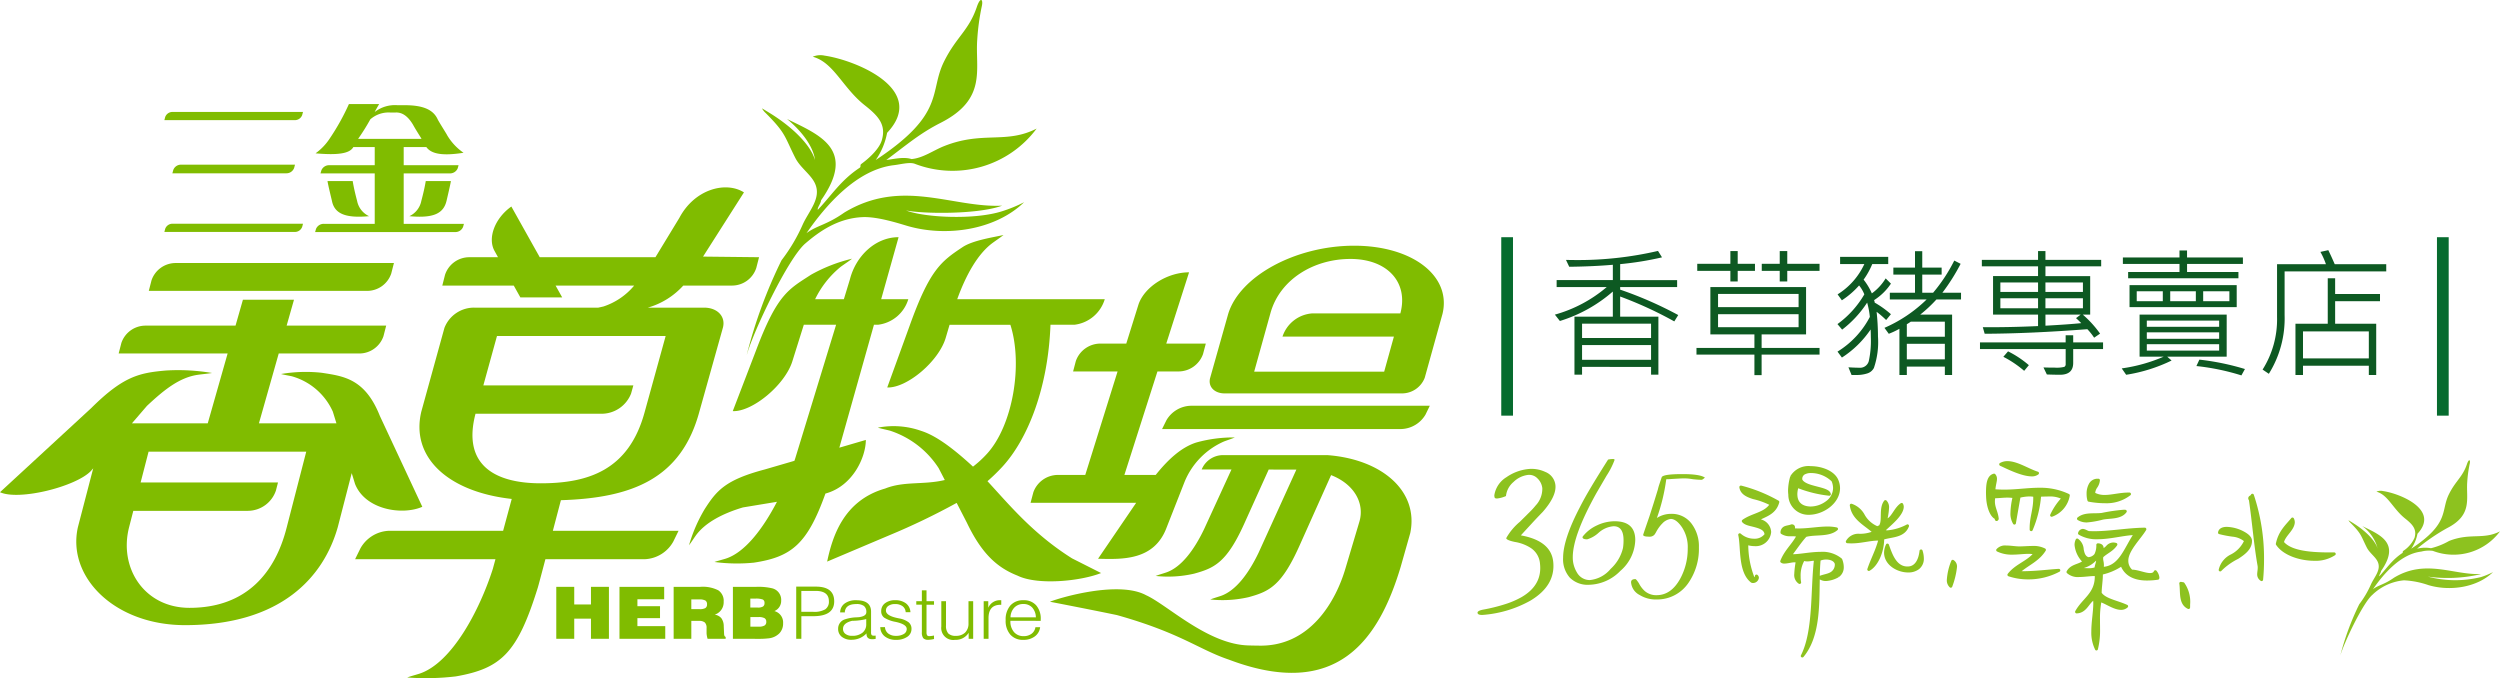 <svg xmlns="http://www.w3.org/2000/svg" width="400" height="108.506" viewBox="0 0 400 108.506">
  <g id="组_253" data-name="组 253" transform="translate(-235.72 -151.811)">
    <g id="组_1" data-name="组 1" transform="translate(235.72 151.811)">
      <path id="路径_1" data-name="路径 1" d="M281.753,193.082l3.768-9.829c3.392-8.984,5.234-9.7,8.739-11.992a25.346,25.346,0,0,1,6.584-2.573c-.472.378-1.26.893-1.8,1.282a15.267,15.267,0,0,0-4.112,5.2h4.6l.974-3.2c.955-3.714,4.067-6.725,7.781-6.725L305.5,175.17h4.341a5.78,5.78,0,0,1-4.855,4.087h-.641l-5.539,19.669,4.239-1.24c.011,2.68-2.031,7.383-6.462,8.58-2.892,8.058-5.4,10.142-11.456,11.055a27.34,27.34,0,0,1-6.3-.107c.466-.169,1.22-.356,1.743-.517,3.1-.957,6-4.776,8.256-9.114l-5.443.9c-3.228.963-6.075,2.437-7.566,4.53-.325.455-.751,1.124-1.062,1.522a24.484,24.484,0,0,1,2.491-5.753c1.909-2.988,3.321-4.7,9.594-6.363l4.779-1.392.133-.393,6.538-21.381h-5.166l-1.836,5.855c-1.186,3.785-6.389,8.1-9.532,7.97Z" transform="translate(-164.513 -127.296)" fill="#80bc00"/>
      <path id="路径_2" data-name="路径 2" d="M303.388,175.4h23.606a5.78,5.78,0,0,1-4.855,4.087h-3.83c-.367,10.018-3.584,18.271-7.739,22.762a30.328,30.328,0,0,1-2.341,2.268c3.381,3.641,7.216,8.38,13.537,12.351l4.64,2.344c-3.265,1.3-10.14,2-13.371.415-3.282-1.291-5.75-3.545-8.112-8.487L303.3,207.99a110.023,110.023,0,0,1-10.823,5.2l-9.9,4.191c.825-3.9,2.57-9.764,9.281-11.69,3.025-1.215,6.168-.551,9.543-1.364l-.989-1.909a14.677,14.677,0,0,0-7.775-5.982c-.582-.152-1.432-.325-1.954-.483a13.208,13.208,0,0,1,6.957.52c1.83.587,4.285,2.031,8.272,5.714a16.978,16.978,0,0,0,2.245-2.065c4.087-4.474,5.793-14.19,3.737-20.632h-9.73l-.607,2.056c-1.1,3.787-6.228,8.1-9.366,7.973l3.57-9.832c3.211-8.976,5.03-10.332,8.487-12.622,1.647-1.1,4.934-1.57,6.55-1.94-.466.376-1.24.893-1.771,1.285-2.355,1.74-4.237,5.112-5.64,8.993Z" transform="translate(-150.233 -127.526)" fill="#80bc00"/>
      <path id="路径_3" data-name="路径 3" d="M278.029,208.516a76.785,76.785,0,0,1,5.55-15.065,27.547,27.547,0,0,0,3.4-5.742c1.008-2.186,2.991-4.2,1.977-6.49-.65-1.483-2.358-2.539-3.172-4.138-1.76-3.468-1.446-3.875-4.722-7.163a2.908,2.908,0,0,1-.618-.774c.446.26.909.545,1.4.847,3.539,2.211,6.392,5.025,7.089,7.422-.246-1.994-1.887-4.42-4.479-6.564,5.217,2.567,11.176,4.852,5.445,13.018-.014.48-.627,1.178-.517,1.511,2.212-2.322,3.675-4.734,6.7-6.725.263-.2-.008-.421.271-.619,1.423-1.042,2.892-2.494,3.268-3.785.734-2.508-.579-3.9-2.743-5.606-3.536-2.8-4.945-6.852-8.309-7.753a3.1,3.1,0,0,1,1.9-.178c4.982.726,16.539,5.417,10,12.351a11.242,11.242,0,0,1-1.816,4.347c11.266-7.442,8.484-10.871,10.939-15.78,1.957-3.926,3.949-4.931,5.222-8.676.579-1.717,1.042-1.257.822-.217a36.209,36.209,0,0,0-.743,5.375c-.361,4.784,1.649,9.541-5.869,13.356-3.285,1.666-5.29,3.412-8.682,5.94,1.378-.172,2.8-.534,4.036-.147,1.861-.161,3.491-1.4,5.262-2.093,6.16-2.429,9.877-.277,14.757-2.788a16.786,16.786,0,0,1-19.485,5.643c-.83-.325-2.319.1-3.353.215-5.982.706-10.922,6.445-13.986,10.88,1.709-1.271,3.194-1.285,6.053-3.3,9.2-5.572,17.274-.72,25.253-1.1l-.415.138c-4.036,1.282-12.334,1.164-14.972.627,2.892,1.118,10.863,1.565,15.37.13a22.389,22.389,0,0,0,3.528-1.449c-4.655,4.508-12.563,5.6-18.734,3.779-1.48-.438-4.765-1.491-7.1-1.392-4.076.175-7.1,2.44-9.171,4.214-2.776,2.375-8.329,14.128-9.343,17.746Z" transform="translate(-158.532 -151.811)" fill="#80bc00"/>
      <path id="路径_4" data-name="路径 4" d="M267.233,193.367v-8.312h2.873v2.82h2.676v-2.82h2.874v8.312h-2.874v-3.222h-2.676v3.222Z" transform="translate(-178.228 -91.161)" fill="#80bc00"/>
      <path id="路径_5" data-name="路径 5" d="M270.813,193.367v-8.312h7.153v1.987h-4.283v1.11H277.3v1.908h-3.619v1.285h4.457v2.021Z" transform="translate(-171.697 -91.161)" fill="#80bc00"/>
      <path id="路径_6" data-name="路径 6" d="M276.712,188.625h1.3a1.817,1.817,0,0,0,.938-.169.66.66,0,0,0,.271-.607.653.653,0,0,0-.271-.61,2.047,2.047,0,0,0-1.008-.169h-1.234v1.556Zm-2.83,4.742v-8.312h4.276a5.472,5.472,0,0,1,2.867.556,2.019,2.019,0,0,1,.859,1.833,2.067,2.067,0,0,1-1.435,2.062,1.708,1.708,0,0,1,1.073.576,2.2,2.2,0,0,1,.376,1.271l.051,1.155,0,.028c.014.33.1.5.254.52v.311h-2.892a3.841,3.841,0,0,1-.161-.87v-.83a1.218,1.218,0,0,0-.271-.9,1.376,1.376,0,0,0-.949-.263h-1.22v2.867Z" transform="translate(-166.098 -91.161)" fill="#80bc00" fill-rule="evenodd"/>
      <path id="路径_7" data-name="路径 7" d="M280.029,191.427h1.328a1.811,1.811,0,0,0,.94-.181.648.648,0,0,0,.282-.593.63.63,0,0,0-.285-.587,1.946,1.946,0,0,0-.96-.175h-1.3v1.536Zm0-3.056h1.183a1.537,1.537,0,0,0,.839-.167.613.613,0,0,0,.243-.551.57.57,0,0,0-.263-.565,3.129,3.129,0,0,0-1.206-.15h-.8v1.432Zm-2.79,5v-8.312h3.672a9.587,9.587,0,0,1,2.652.24,1.9,1.9,0,0,1,1.4,1.96,1.774,1.774,0,0,1-1.085,1.675,1.876,1.876,0,0,1,1.392,1.94,2.252,2.252,0,0,1-.593,1.616,2.829,2.829,0,0,1-1.672.8,13.362,13.362,0,0,1-1.808.085Z" transform="translate(-159.974 -91.161)" fill="#80bc00" fill-rule="evenodd"/>
      <path id="路径_8" data-name="路径 8" d="M281.647,189.076h1.921a3.481,3.481,0,0,0,1.9-.4,1.458,1.458,0,0,0,.585-1.3q0-1.648-2.135-1.649h-2.274v3.344Zm-.822,4.318v-8.352h3.135q2.94,0,2.943,2.35,0,2.381-3.347,2.381h-1.909v3.621Z" transform="translate(-153.431 -91.183)" fill="#80bc00" fill-rule="evenodd"/>
      <path id="路径_9" data-name="路径 9" d="M287.693,188.832a9.767,9.767,0,0,1-2.268.277c-.963.24-1.446.664-1.446,1.277a.966.966,0,0,0,.393.822,1.671,1.671,0,0,0,1.07.3,2.525,2.525,0,0,0,1.644-.494,1.668,1.668,0,0,0,.607-1.353v-.833Zm.051,2.285a3.261,3.261,0,0,1-2.4,1.025,2.38,2.38,0,0,1-1.565-.477,1.567,1.567,0,0,1-.582-1.271,1.543,1.543,0,0,1,1.042-1.505,6.542,6.542,0,0,1,1.929-.339l.393-.025.215-.042c.613-.119.926-.364.932-.743a1.209,1.209,0,0,0-.384-1.005,1.937,1.937,0,0,0-1.231-.305c-1.172,0-1.779.449-1.833,1.339l-.74-.008a1.768,1.768,0,0,1,.72-1.421,2.977,2.977,0,0,1,1.853-.525q2.372,0,2.372,1.822v3.288a.766.766,0,0,0,.093.46.511.511,0,0,0,.37.1c.09,0,.186,0,.274-.011v.523a2.763,2.763,0,0,1-.531.057c-.624,0-.932-.28-.932-.833v-.1Z" transform="translate(-149.095 -89.778)" fill="#80bc00" fill-rule="evenodd"/>
      <path id="路径_10" data-name="路径 10" d="M285.59,190.114h.746a1.368,1.368,0,0,0,.508,1.017,1.936,1.936,0,0,0,1.231.381,2.34,2.34,0,0,0,1.268-.294.908.908,0,0,0,.472-.808q0-.733-1.72-1.118l-.031-.008a5.172,5.172,0,0,1-1.858-.684,1.232,1.232,0,0,1-.474-1.042,1.517,1.517,0,0,1,.61-1.26,2.555,2.555,0,0,1,1.618-.486,2.75,2.75,0,0,1,1.737.508,1.869,1.869,0,0,1,.709,1.407h-.76a1.272,1.272,0,0,0-.491-.952,1.928,1.928,0,0,0-1.209-.347,1.783,1.783,0,0,0-1.059.285.869.869,0,0,0-.4.746c0,.537.59.935,1.765,1.192l.347.073a3.48,3.48,0,0,1,1.534.633,1.322,1.322,0,0,1,.443,1.068,1.477,1.477,0,0,1-.681,1.248,3.046,3.046,0,0,1-1.788.48,2.772,2.772,0,0,1-1.81-.556,1.894,1.894,0,0,1-.712-1.483Z" transform="translate(-144.738 -89.778)" fill="#80bc00"/>
      <path id="路径_11" data-name="路径 11" d="M289.265,185.254v1.731h1.2v.565h-1.2v4.392a.926.926,0,0,0,.1.514.465.465,0,0,0,.373.124,4.059,4.059,0,0,0,.723-.1l.008.559a4.156,4.156,0,0,1-.929.127,1.031,1.031,0,0,1-.8-.265,1.538,1.538,0,0,1-.22-.955V187.55h-.893v-.565h.893v-1.731Z" transform="translate(-141.022 -90.798)" fill="#80bc00"/>
      <path id="路径_12" data-name="路径 12" d="M294.143,185.867v6.024h-.723v-.963a2.424,2.424,0,0,1-2.175,1.127,1.918,1.918,0,0,1-2.2-2.138v-4.05h.751v3.886a1.826,1.826,0,0,0,.367,1.282,1.652,1.652,0,0,0,1.223.378,2.015,2.015,0,0,0,1.469-.525,1.971,1.971,0,0,0,.539-1.46v-3.562Z" transform="translate(-138.435 -89.679)" fill="#80bc00"/>
      <path id="路径_13" data-name="路径 13" d="M291.445,191.99v-6.024h.734v1.054a2.008,2.008,0,0,1,1.994-1.206h.085v.729h-.1c-1.291,0-1.938.712-1.938,2.127v3.321Z" transform="translate(-134.056 -89.778)" fill="#80bc00"/>
      <path id="路径_14" data-name="路径 14" d="M293.45,189.109v.037a2.582,2.582,0,0,0,.573,1.76,1.953,1.953,0,0,0,1.536.655,2.057,2.057,0,0,0,1.274-.381,1.59,1.59,0,0,0,.621-1.048h.751a2.115,2.115,0,0,1-.85,1.472,2.981,2.981,0,0,1-1.844.551,2.631,2.631,0,0,1-2.07-.833,3.32,3.32,0,0,1-.751-2.313,3.4,3.4,0,0,1,.751-2.35,2.666,2.666,0,0,1,2.1-.844,2.567,2.567,0,0,1,2.028.811,3.221,3.221,0,0,1,.732,2.254v.232Zm.017-.559,4.056.006a2.407,2.407,0,0,0-.579-1.568,1.878,1.878,0,0,0-1.421-.568,1.93,1.93,0,0,0-1.449.576,2.32,2.32,0,0,0-.607,1.553Z" transform="translate(-131.785 -89.778)" fill="#80bc00" fill-rule="evenodd"/>
      <path id="路径_15" data-name="路径 15" d="M305.529,186.205H278.536l-2.18,7.9h24l-.361,1.3a5.075,5.075,0,0,1-4.8,3.24H275.1c-2.1,7.973,2.8,11.128,10.436,11.128,7.677,0,14.079-2.155,16.6-11.295l3.389-12.278Zm-27.645,37.214.409-1.505H255.837l.842-1.717a5.478,5.478,0,0,1,4.5-2.822h18.339l1.378-5.1c-10.3-1.144-16.206-6.753-14.461-13.989l3.694-13.382a5.072,5.072,0,0,1,4.8-3.237h19.819c.291-.065.585-.124.83-.186a10.784,10.784,0,0,0,4.909-3.344H287.913l1.053,1.887h-6.691l-1.053-1.887H269.787l.435-1.717a4.087,4.087,0,0,1,3.841-2.819H278.7l-.537-.972c-1.181-2.07.025-5.267,2.672-7.14l4.542,8.112h18.511l3.827-6.293c2.477-4.666,7.485-5.894,10.337-4.081L311.508,173.5l8.959.1-.441,1.714a4.08,4.08,0,0,1-3.838,2.822h-7.846a12.186,12.186,0,0,1-5.668,3.531h8.993c2.158,0,3.505,1.449,3.008,3.237l-3.751,13.382c-2.881,10.713-10.7,13.842-22.16,14.19l-1.288,4.9h20.11l-.839,1.717a5.479,5.479,0,0,1-4.5,2.822H286.284c-.689,2.613-1.144,4.327-1.214,4.542-3.24,10.4-5.793,12.936-13.117,14.212a40.79,40.79,0,0,1-7.778.175c.511-.2,1.342-.415,1.921-.6,5.191-1.678,9.651-10.128,11.789-16.819Z" transform="translate(-199.019 -132.445)" fill="#80bc00"/>
      <path id="路径_16" data-name="路径 16" d="M244.584,169.482a4.081,4.081,0,0,1,3.841-2.771h34.946l-.432,1.686a4.075,4.075,0,0,1-3.841,2.771H244.149l.435-1.686Z" transform="translate(-220.342 -124.627)" fill="#80bc00"/>
      <path id="路径_17" data-name="路径 17" d="M275.377,202.577h-18.33l-.669,2.6c-1.68,6.51,2.423,12.913,9.662,12.913,9.2,0,13.707-5.733,15.512-12.71L284.72,193.1H259.493l-1.274,4.934H280.2l-.336,1.3a4.76,4.76,0,0,1-4.485,3.234Zm-39.657-2.988,14.6-13.461c5.152-5.121,7.725-5.632,11.908-6.007a32.525,32.525,0,0,1,7.42.393c-.588.1-1.528.189-2.186.277-3.011.41-5.471,2.406-8.233,4.988l-2.4,2.788H268.96l3.18-11.173H254.705l.435-1.686a4.078,4.078,0,0,1,3.841-2.771h14.424l1.183-4.146h8.171l-1.178,4.146h15.927l-.432,1.686a4.088,4.088,0,0,1-3.841,2.771H280.317l-3.169,11.173h12.4l-.573-1.864a10.217,10.217,0,0,0-6.544-5.657c-.523-.119-1.288-.24-1.746-.367a23.41,23.41,0,0,1,6.538-.195c3.412.537,6.891.9,9.267,6.883l6.8,14.557c-3.254,1.415-9.14.46-10.767-3.666l-.528-1.723-2.231,8.643c-2.234,7.908-9,15.681-24.434,15.681-11.343,0-18.929-7.773-17.144-15.681l2.449-9.411-.362.418c-2.372,2.5-11.49,4.8-14.551,3.406Z" transform="translate(-235.72 -120.836)" fill="#80bc00"/>
      <path id="路径_18" data-name="路径 18" d="M326.774,167.848c-5.911,0-11.3,3.3-12.792,8.64l-2.613,9.394h20.8l1.556-5.609H315.9a5.413,5.413,0,0,1,4.83-3.717h14.029c1.325-4.943-2.05-8.708-7.987-8.708Zm11.879,19.031a3.911,3.911,0,0,1-3.7,2.483H306.645c-1.664,0-2.7-1.11-2.319-2.483l2.887-10.238c1.844-6.05,10.8-10.911,20.149-10.911s15.608,4.861,14.139,10.911l-2.847,10.238Z" transform="translate(-110.701 -126.417)" fill="#80bc00"/>
      <path id="路径_19" data-name="路径 19" d="M302.246,177.116a4.663,4.663,0,0,1,3.875-2.319h38.265l-.683,1.409a4.67,4.67,0,0,1-3.878,2.316H301.551l.695-1.407Z" transform="translate(-115.619 -109.875)" fill="#80bc00"/>
      <path id="路径_20" data-name="路径 20" d="M301.349,181.416a4.173,4.173,0,0,1,3.94-2.776h4.124l1.977-6.327c1-2.8,4.618-5.075,8.072-5.075l-3.649,11.4h6.327l-.449,1.686a4.172,4.172,0,0,1-3.946,2.774H314.4l-5.29,16.559h5.013c2.056-2.584,4.18-4.457,6.5-5.191a21.945,21.945,0,0,1,6.168-.808c-.466.2-1.217.441-1.737.641a12.008,12.008,0,0,0-6.338,6.524l-2.85,7.25c-1.974,5.307-7.106,5.092-10.97,4.993l6.1-8.953H294.1l.446-1.686a4.186,4.186,0,0,1,3.946-2.771h4.358l5.171-16.559h-7.117l.443-1.683Z" transform="translate(-129.209 -123.666)" fill="#80bc00"/>
      <path id="路径_21" data-name="路径 21" d="M319.858,189.449l4.386-9.558-4.765-.006a3.7,3.7,0,0,1,3.228-2.291h16.927c8.654.661,14.619,5.739,13.215,12.472l-1.545,5.448c-3.468,11.523-10.094,21.378-27.47,14.8-4.855-1.633-7.64-4.239-17.907-7.129-4.208-.878-10.73-2.135-10.73-2.135,1.666-.678,11.021-3.412,15.379-1.048,3.381,1.522,9.885,7.886,16.4,8.038.712.025,1.39.025,1.39.025,8.5.342,12.614-7.25,14.108-12.32l2.231-7.487c.861-2.861-.709-5.979-4.522-7.468l-4.943,11.04c-2.943,6.666-4.923,7.569-8.239,8.484a18.659,18.659,0,0,1-6.149.373c.458-.189,1.195-.4,1.712-.576,2.355-.828,4.4-3.528,6.016-6.9l6.047-13.3L330.2,179.9l-3.692,8.171c-2.937,6.668-4.914,7.567-8.233,8.484a18.606,18.606,0,0,1-6.154.37c.46-.186,1.2-.393,1.717-.573,2.356-.825,4.4-3.525,6.022-6.906Z" transform="translate(-127.209 -104.771)" fill="#80bc00"/>
      <path id="路径_22" data-name="路径 22" d="M245.626,162a1.3,1.3,0,0,1,1.231-.859h18.248l-.138.522a1.312,1.312,0,0,1-1.231.859H245.485l.141-.523Z" transform="translate(-217.905 -134.793)" fill="#80bc00"/>
      <path id="路径_23" data-name="路径 23" d="M245.164,165.3a1.236,1.236,0,0,1,1.169-.816h20.881l-.133.5a1.238,1.238,0,0,1-1.167.816H245.031l.133-.5Z" transform="translate(-218.733 -128.688)" fill="#80bc00"/>
      <path id="路径_24" data-name="路径 24" d="M245.164,158.965a1.234,1.234,0,0,1,1.169-.813h20.881l-.133.5a1.24,1.24,0,0,1-1.167.813H245.031l.133-.5Z" transform="translate(-218.733 -140.242)" fill="#80bc00"/>
      <path id="路径_25" data-name="路径 25" d="M261.531,162.067h4.027c-.065.486-.658,2.985-.7,3.175-.494,2.039-2.113,2.807-5.945,2.446a3.425,3.425,0,0,0,1.912-2.446c.339-1.271.573-2.324.709-3.175Z" transform="translate(-193.413 -133.1)" fill="#80bc00"/>
      <path id="路径_26" data-name="路径 26" d="M254.273,162.067h4.03c.136.85.367,1.9.706,3.175a3.415,3.415,0,0,0,1.915,2.446c-3.83.361-5.541-.427-5.942-2.446-.037-.189-.644-2.629-.709-3.175Z" transform="translate(-201.872 -133.1)" fill="#80bc00"/>
      <path id="路径_27" data-name="路径 27" d="M266.436,159.065h-.808a4.426,4.426,0,0,0-3.223,1.087,33.507,33.507,0,0,1-1.957,3.129H270.6l-.13-.229c-.537-.847-.943-1.508-1.212-2-.808-1.384-1.748-2.051-2.819-1.991Zm-12.721,18.621a1.328,1.328,0,0,1,1.254-.813h8.14V168.8h-8.676l.141-.491a1.326,1.326,0,0,1,1.254-.816h7.281v-2.9h-3.423c-.607,1.087-2.618,1.3-6.044,1a9.074,9.074,0,0,0,2.316-2.446,36.425,36.425,0,0,0,3.022-5.44h4.838c-.068.124-.641,1.09-.709,1.271a5.29,5.29,0,0,1,3.627-1.087h1.209c2.754.006,4.5.635,5.239,2.265.2.426,1.443,2.353,1.514,2.539a8.954,8.954,0,0,0,2.618,2.807c-3.09.483-5.07.3-5.945-.909h-3.627v2.9h8.778l-.138.5a1.331,1.331,0,0,1-1.26.811h-7.38v8.075h9.637l-.138.494a1.329,1.329,0,0,1-1.254.816H253.571l.144-.5Z" transform="translate(-203.153 -141.059)" fill="#80bc00"/>
    </g>
    <g id="组_2" data-name="组 2" transform="translate(484.503 191.839)">
      <path id="路径_28" data-name="路径 28" d="M343.538,176.29l-.63,1.017a61.874,61.874,0,0,0-8.662-3.982v3.22h6.118v9.281h-1.172v-1.24H328.151v1.24h-1.217v-9.281h6.14v-4.016a23.274,23.274,0,0,1-8.473,4.711l-.8-1.017a21.872,21.872,0,0,0,8.3-4.414h-8.018v-1.116h8.993v-2.446q-3.2.275-6.979.319l-.522-1.1c.474.014.963.023,1.471.023a56.493,56.493,0,0,0,13.255-1.46l.641,1.028a49.988,49.988,0,0,1-6.694,1.085v2.556h9.114v1.116h-9.114v.41A61.17,61.17,0,0,1,343.538,176.29Zm-4.347,3.672v-2.291H328.151v2.291Zm0,3.485v-2.358H328.151v2.358Z" transform="translate(-323.804 -165.91)" fill="#0d5922"/>
      <path id="路径_29" data-name="路径 29" d="M351.516,182.6h-9.27v3.285h-1.152V182.6h-9.27v-1.073h9.27v-2.166h-7.047v-7.569h15.311v7.569h-7.112v2.166h9.27Zm-10.332-13.4H338.42v1.7h-1.172v-1.7h-5.3v-1.13h5.3v-2.036h1.172v2.036h2.765Zm6.979,5.807v-2.113H335.276v2.113Zm0,3.209v-2.082H335.276v2.082Zm3.353-9.015h-5.166v1.7h-1.206v-1.7H342.27v-1.13h2.875v-2.036h1.206v2.036h5.166Z" transform="translate(-309.171 -165.89)" fill="#0d5922"/>
      <path id="路径_30" data-name="路径 30" d="M348.371,176.119l-.765.932a15.514,15.514,0,0,0-1.525-1.316,38.178,38.178,0,0,1,.22,3.949,12.829,12.829,0,0,1-.652,5.033,1.79,1.79,0,0,1-1.045.873,5.478,5.478,0,0,1-1.8.254h-.732l-.5-1.226c.72.042,1.294.065,1.714.065a1.441,1.441,0,0,0,1.542-1.051,15.248,15.248,0,0,0,.328-3.884c0-.435-.011-.828-.034-1.183a15.949,15.949,0,0,1-4.592,4.491l-.706-.949A14.2,14.2,0,0,0,345,176.552a13.436,13.436,0,0,0-.432-2.288,17.358,17.358,0,0,1-4,4.324l-.751-.887a15.387,15.387,0,0,0,4.3-4.756,5.319,5.319,0,0,0-.839-1.426,13.6,13.6,0,0,1-2.754,2.378l-.686-.952a11.227,11.227,0,0,0,4.279-4.844H340.24v-1.152h7.7V168.1h-2.556A12.105,12.105,0,0,1,344,170.589a9.9,9.9,0,0,1,1.319,2.2,8.247,8.247,0,0,0,2.212-2.4l.842.839a9.107,9.107,0,0,1-2.7,2.644,1.062,1.062,0,0,1,.1.39A15.929,15.929,0,0,1,348.371,176.119Zm11.216-2.356H355.65a21.744,21.744,0,0,1-2.59,2.423h5.1v9.657H357v-1.336h-6.084v1.336H349.73v-7.389a12.571,12.571,0,0,1-1.7.8l-.695-.952a22.514,22.514,0,0,0,6.747-4.536h-5.886v-1.082h4.028v-2.9h-3.463v-1.116h3.463v-2.624h1.161v2.624h3.1v1.116h-3.1v2.9h1.737a25.857,25.857,0,0,0,3.386-5.146l1.017.52a31.645,31.645,0,0,1-2.92,4.626h2.985ZM357,179.726v-2.409h-5.454a7.1,7.1,0,0,1-.63.407v2Zm0,3.618v-2.488h-6.084v2.488Z" transform="translate(-294.607 -165.875)" fill="#0d5922"/>
      <path id="路径_31" data-name="路径 31" d="M367.577,181.709H362.8v2.214q0,1.9-2.115,1.9-.826,0-2.1-.045l-.542-1.127q.72.03,1.782.031a5.125,5.125,0,0,0,1.551-.121.47.47,0,0,0,.22-.452v-2.4H347.885v-1.062h13.707v-1.138H362.8v1.138h4.779Zm-.3-13.229h-8.917v1.559h7.157V176.2h-1.183a17,17,0,0,1,2.765,3.042l-.949.652a9.535,9.535,0,0,0-1.085-1.361q-9.138.7-16.429.731l-.3-1.051q4.126.034,8.84-.178V176.2h-7.2v-6.163h7.2V168.48h-8.993v-1.039h8.993v-1.407h1.183v1.407h8.917Zm-10.1,4.093v-1.514h-6.03v1.514Zm0,2.61v-1.6h-6.03v1.6Zm-1.471,9.106-.751.907a17.006,17.006,0,0,0-3.333-2.245l.754-.873A16.037,16.037,0,0,1,355.706,184.288Zm8.651-11.715v-1.514h-6v1.514Zm0,2.61v-1.6h-6v1.6Zm-.266,2.381q-.631-.631-.842-.8l.743-.565h-5.632v1.771Q361.924,177.782,364.091,177.563Z" transform="translate(-279.871 -165.89)" fill="#0d5922"/>
      <path id="路径_32" data-name="路径 32" d="M372.708,182.993h-9.515l.7.618a25.575,25.575,0,0,1-7.267,2.279l-.709-1.02a25.932,25.932,0,0,0,6.714-1.878h-3.858v-6.728h13.938Zm2.6-14.837H366.37v1.294h8.219v1H356.942v-1h8.219v-1.294H356.1v-1.039h9.058V166h1.209v1.119h8.936Zm-.994,6.914H357.165v-3.519h17.147Zm-11.826-.952v-1.593h-4.172v1.593Zm9.015,4.093v-.994H359.93v.994Zm0,1.926V179.1H359.93v1.039Zm0,1.881V181H359.93v1.02Zm-3.728-7.9v-1.593h-4.1v1.593Zm7.855,10.851-.565,1.02a37.149,37.149,0,0,0-7.2-1.494l.477-1.028A40.529,40.529,0,0,1,375.628,184.97Zm-2.488-10.851v-1.593h-4.194v1.593Z" transform="translate(-265.223 -165.954)" fill="#0d5922"/>
      <path id="路径_33" data-name="路径 33" d="M383.678,169.381H367.415v6.982a16.73,16.73,0,0,1-2.522,9.4l-1-.675a15.029,15.029,0,0,0,2.313-8.408v-8.451h7.821a11.605,11.605,0,0,0-.884-1.969l1.263-.28c.322.658.667,1.407,1.028,2.248h8.242Zm-1,4.768H375.5v3.6h6.572v8.208H380.89v-1.483H370.358v1.483h-1.206v-8.208h5.166v-7.267H375.5v2.511h7.18ZM380.89,183.3v-4.324H370.358V183.3Z" transform="translate(-250.661 -165.983)" fill="#0d5922"/>
    </g>
    <rect id="矩形_4" data-name="矩形 4" width="1.877" height="28.551" transform="translate(475.922 189.764)" fill="#066b2e"/>
    <rect id="矩形_5" data-name="矩形 5" width="1.877" height="28.551" transform="translate(625.634 189.764)" fill="#066b2e"/>
    <g id="组_21" data-name="组 21" transform="translate(472.128 225.254)">
      <path id="路径_34" data-name="路径 34" d="M368.286,209.238a42.792,42.792,0,0,1,3.067-8.326,15.475,15.475,0,0,0,1.87-3.177c.556-1.209,1.652-2.322,1.093-3.587-.359-.819-1.3-1.407-1.751-2.288-.972-1.918-.8-2.144-2.607-3.96a1.686,1.686,0,0,1-.339-.429c.246.144.5.3.765.469,1.957,1.223,3.531,2.776,3.915,4.1a6.373,6.373,0,0,0-2.471-3.629c2.881,1.421,6.168,2.683,3.005,7.2-.008.263-.345.65-.285.833,1.217-1.282,2.025-2.615,3.694-3.717.144-.113,0-.234.15-.345a4.858,4.858,0,0,0,1.8-2.09c.41-1.387-.322-2.155-1.514-3.1-1.949-1.551-2.728-3.79-4.584-4.285a1.664,1.664,0,0,1,1.054-.1c2.745.4,9.12,2.994,5.516,6.829a6.292,6.292,0,0,1-1,2.4c6.217-4.115,4.688-6.01,6.036-8.725,1.082-2.172,2.18-2.731,2.878-4.8.322-.952.573-.695.458-.121a20.08,20.08,0,0,0-.41,2.974c-.2,2.644.907,5.276-3.24,7.383a31.209,31.209,0,0,0-4.79,3.288,5.289,5.289,0,0,1,2.226-.082,11.133,11.133,0,0,0,2.9-1.161c3.4-1.342,5.457-.15,8.148-1.539a9.262,9.262,0,0,1-10.755,3.121,4.816,4.816,0,0,0-1.844.119c-3.3.387-6.033,3.562-7.725,6.013.946-.7,1.765-.709,3.341-1.822,5.073-3.081,9.535-.4,13.938-.607l-.232.076a23.5,23.5,0,0,1-8.261.347,17.071,17.071,0,0,0,8.484.071,12.637,12.637,0,0,0,1.943-.8c-2.567,2.494-6.928,3.1-10.337,2.087a13.929,13.929,0,0,0-3.917-.768,8.354,8.354,0,0,0-5.061,2.327c-1.531,1.316-4.6,7.812-5.157,9.812Z" transform="translate(-230.277 -177.681)" fill="#8dc21f"/>
      <g id="组_20" data-name="组 20">
        <path id="路径_35" data-name="路径 35" d="M331.882,180.973q.186,1.758-2.039,4.293c-.6.613-1.183,1.231-1.745,1.842s-1.152,1.246-1.745,1.9q4.821.873,5.177,4.217.4,3.8-3.641,6.222a18.4,18.4,0,0,1-7.4,2.271c-.681.073-1.037-.034-1.068-.316-.02-.215.268-.384.861-.506a28.034,28.034,0,0,0,3.6-.892,13.81,13.81,0,0,0,2.573-1.11q3.326-1.928,2.963-5.307a3.3,3.3,0,0,0-1.585-2.627,6.608,6.608,0,0,0-2.451-.9c-.89-.189-1.347-.39-1.37-.6l.056-.11a9.365,9.365,0,0,1,2.093-2.485c.695-.681,1.254-1.24,1.68-1.669a10.253,10.253,0,0,0,.861-.949,3.891,3.891,0,0,0,1.082-2.79,2.536,2.536,0,0,0-.768-1.556,1.822,1.822,0,0,0-1.539-.562,4.011,4.011,0,0,0-2.3,1.127,3.406,3.406,0,0,0-1.206,2.251,4.73,4.73,0,0,1-1.37.387c-.294.034-.452-.057-.474-.26l-.023-.223a4.112,4.112,0,0,1,1.943-2.92,7.432,7.432,0,0,1,3.372-1.291,5.157,5.157,0,0,1,2.833.443A2.559,2.559,0,0,1,331.882,180.973Z" transform="translate(-319.423 -176.793)" fill="#8dc21f"/>
        <path id="路径_36" data-name="路径 36" d="M335.815,190.767a6.745,6.745,0,0,1-2.381,4.943,7.217,7.217,0,0,1-5.025,2.226,4.023,4.023,0,0,1-3.064-1.141,4.44,4.44,0,0,1-1.076-3.163q0-2.966,2.692-8.126c.486-.96,1.107-2.067,1.853-3.319s1.633-2.678,2.649-4.282a3.629,3.629,0,0,1,.8-.09c.161,0,.243.048.243.15a12.62,12.62,0,0,1-1.282,2.514l-1.59,2.726q-3.813,6.825-3.816,10.3a4.588,4.588,0,0,0,.658,2.454,2.349,2.349,0,0,0,2.059,1.223,4.946,4.946,0,0,0,3.344-1.793,6.573,6.573,0,0,0,1.971-3.333,8.268,8.268,0,0,0,.09-1.262q0-2.224-1.587-2.226a4.084,4.084,0,0,0-2.415,1.056,4.678,4.678,0,0,1-1.813,1.039c-.5,0-.751-.116-.751-.353l.031-.088a6.089,6.089,0,0,1,2.291-1.793,6.657,6.657,0,0,1,2.81-.658Q335.811,187.773,335.815,190.767Z" transform="translate(-310.581 -177.814)" fill="#8dc21f"/>
        <path id="路径_37" data-name="路径 37" d="M339.937,179.232c-.265.237-.438.353-.52.353-.336,0-.794-.031-1.378-.093-.291-.048-.554-.085-.782-.107s-.429-.025-.6-.025-.364,0-.6.011-.528.028-.864.048-.619.037-.845.054-.429.02-.593.02a29.991,29.991,0,0,1-1.5,6.2,4.147,4.147,0,0,1,2.245-.661,3.937,3.937,0,0,1,3.378,1.672,5.993,5.993,0,0,1,1.1,3.689,9.585,9.585,0,0,1-1.692,5.708,6.039,6.039,0,0,1-5.084,2.629,4.876,4.876,0,0,1-2.706-.717,2.485,2.485,0,0,1-1.373-2.036c0-.333.229-.506.689-.506.09,0,.277.22.562.661a4.338,4.338,0,0,0,.946,1.254,2.788,2.788,0,0,0,1.881.658q2.347,0,3.8-2.663a9.98,9.98,0,0,0,1.189-4.793,5.759,5.759,0,0,0-.932-3.426c-.607-.876-1.2-1.316-1.785-1.316a2.236,2.236,0,0,0-1.344.72,5.123,5.123,0,0,0-.534.627,6.687,6.687,0,0,0-.4.627c-.042.082-.088.164-.138.254a3.272,3.272,0,0,1-.2.3,1.038,1.038,0,0,1-.887.305c-.607,0-.912-.1-.912-.288,0-.031.333-1.02,1.008-2.971l.684-2.141c.113-.359.22-.715.33-1.065s.215-.706.328-1.065a8.219,8.219,0,0,1,.254-.887c.1-.313.232-.686.373-1.116.195-.314,1.285-.474,3.282-.474Q339.142,178.667,339.937,179.232Z" transform="translate(-303.561 -176.258)" fill="#8dc21f"/>
        <g id="组_19" data-name="组 19" transform="translate(41.711 0.339)">
          <g id="组_3" data-name="组 3" transform="translate(81.596 5.216)">
            <path id="路径_38" data-name="路径 38" d="M363.589,179.868a33.115,33.115,0,0,1,1.472,13.484c-.788-.593-.3-1.082-.387-2.172-.61-3.432-.887-7.1-1.4-10.6C362.965,180.133,363.419,180.232,363.589,179.868Z" transform="translate(-362.922 -179.622)" fill="#8dc21f" fill-rule="evenodd"/>
            <path id="路径_39" data-name="路径 39" d="M365.075,193.705a1.188,1.188,0,0,1-.559-1.031h0c0-.339.085-.664.085-1.082h0c0-.076-.008-.158-.011-.215h0c-.61-3.429-.884-7.075-1.392-10.552h0a.565.565,0,0,1-.116-.33h0a.492.492,0,0,1,.271-.4h0a.426.426,0,0,0,.172-.167h0a.24.24,0,0,1,.234-.144h0a.24.24,0,0,1,.217.164h0a32.073,32.073,0,0,1,1.635,10.419h0c0,1.073-.048,2.138-.15,3.172h0a.25.25,0,0,1-.144.2h0a.247.247,0,0,1-.1.02h0a.21.21,0,0,1-.144-.051Zm-1.44-13.108.039.1c.514,3.514.791,7.177,1.4,10.617h0c.009.093.011.189.011.274h0c0,.48-.087.836-.085,1.082h0a1.15,1.15,0,0,0,.026.215h0c.062-.828.1-1.672.1-2.525h0a32.108,32.108,0,0,0-1.477-9.88h0l-.057.037h0a.256.256,0,0,0,.045.076Z" transform="translate(-363.081 -179.781)" fill="#8dc21f"/>
          </g>
          <g id="组_4" data-name="组 4" transform="translate(41.755)">
            <path id="路径_40" data-name="路径 40" d="M354.939,179.7c-1.141.955-4.728-.893-5.878-1.415C350.73,177.367,352.99,179.084,354.939,179.7Z" transform="translate(-348.818 -177.774)" fill="#8dc21f" fill-rule="evenodd"/>
            <path id="路径_41" data-name="路径 41" d="M349.119,178.671a.245.245,0,0,1-.144-.212h0a.243.243,0,0,1,.124-.226h0a2.421,2.421,0,0,1,1.209-.3h0c1.61.014,3.355,1.223,4.858,1.692h0l-.071.237.071-.237a.243.243,0,0,1,.167.189h0a.245.245,0,0,1-.082.234h0a1.677,1.677,0,0,1-1.1.325h0c-1.652-.009-4.124-1.291-5.036-1.7Zm5.036,1.212a1.748,1.748,0,0,0,.251-.014h0c-1.418-.57-2.9-1.455-4.1-1.446h0a2.259,2.259,0,0,0-.46.048h0a12.864,12.864,0,0,0,4.307,1.412Z" transform="translate(-348.975 -177.934)" fill="#8dc21f"/>
          </g>
          <g id="组_5" data-name="组 5" transform="translate(55.736 2.813)">
            <path id="路径_42" data-name="路径 42" d="M355.651,179.02c-.071.98-.734,1.118-.754,2.166,1.652.955,3.615.014,5.725.048-1.5,1.26-3.751,1.457-6.479.969C353.821,181.1,354.007,178.919,355.651,179.02Z" transform="translate(-353.767 -178.772)" fill="#8dc21f" fill-rule="evenodd"/>
            <path id="路径_43" data-name="路径 43" d="M356.809,182.853a14.628,14.628,0,0,1-2.553-.249h0a.248.248,0,0,1-.192-.175h0a3.881,3.881,0,0,1-.138-1.068h0a3.216,3.216,0,0,1,.373-1.607h0a1.546,1.546,0,0,1,1.4-.825h0c.042,0,.088,0,.138,0h0l-.028.246.028-.246a.241.241,0,0,1,.217.263h0a2.38,2.38,0,0,1-.435,1.169h0a1.765,1.765,0,0,0-.316.836h0a3.273,3.273,0,0,0,1.528.328h0c1.138,0,2.44-.384,3.841-.384h0a.574.574,0,0,1,.121,0h0a.237.237,0,0,1,.217.164h0a.241.241,0,0,1-.071.266h0a6.229,6.229,0,0,1-4.124,1.277h-.008Zm0-.491a6.409,6.409,0,0,0,3.143-.695h0c-1.065.09-2.11.35-3.121.35h0a3.743,3.743,0,0,1-1.9-.46h0a.244.244,0,0,1-.121-.217h0a2.243,2.243,0,0,1,.4-1.237h0a2.177,2.177,0,0,0,.322-.672h0a1.042,1.042,0,0,0-.808.573h0a2.772,2.772,0,0,0-.305,1.359h0a3.7,3.7,0,0,0,.082.785h0a14.072,14.072,0,0,0,2.313.215Z" transform="translate(-353.925 -178.93)" fill="#8dc21f"/>
          </g>
          <g id="组_6" data-name="组 6" transform="translate(86.014 9.025)">
            <path id="路径_44" data-name="路径 44" d="M367.15,181.216c.644,1.282-1.316,2.316-1.613,3.745,1.553,1.889,5.739,1.83,8.292,1.833-2.195,1.644-7.552.8-9.1-1.593C365.125,183.286,366.206,182.354,367.15,181.216Z" transform="translate(-364.486 -180.971)" fill="#8dc21f" fill-rule="evenodd"/>
            <path id="路径_45" data-name="路径 45" d="M364.684,185.492a.243.243,0,0,1-.034-.181h0c.407-2,1.551-2.983,2.469-4.093h0a.235.235,0,0,1,.217-.088h0a.249.249,0,0,1,.189.133h0a1.387,1.387,0,0,1,.155.635h0c-.054,1.223-1.457,2.107-1.723,3.152h0c1.46,1.664,5.522,1.672,8.03,1.658h0a.244.244,0,0,1,.229.169h0a.238.238,0,0,1-.088.271h0a5.672,5.672,0,0,1-3.355.9h0c-2.361-.008-5-.9-6.089-2.559Zm6.089,2.068a6.341,6.341,0,0,0,2.254-.367h0c-2.548-.017-6.01-.124-7.521-1.918h0a.272.272,0,0,1-.051-.206h0c.319-1.361,1.791-2.333,1.734-3.169h0v-.011h0a7.289,7.289,0,0,0-2.039,3.42h0c.949,1.381,3.429,2.26,5.623,2.251Z" transform="translate(-364.645 -181.129)" fill="#8dc21f"/>
          </g>
          <g id="组_7" data-name="组 7" transform="translate(76.766 10.521)">
            <path id="路径_46" data-name="路径 46" d="M361.564,188.381c.26-2.183,3.347-2.347,4.064-4.655-.681-.994-3.242-.955-4.172-1.3.22-1.565,4.861-.1,4.948,1.251C366.555,185.969,362.437,187.009,361.564,188.381Z" transform="translate(-361.213 -181.498)" fill="#8dc21f" fill-rule="evenodd"/>
            <path id="路径_47" data-name="路径 47" d="M361.64,188.774a.239.239,0,0,1-.161-.26h0a3.6,3.6,0,0,1,1.966-2.454h0a4.65,4.65,0,0,0,2.067-2.13h0a3.427,3.427,0,0,0-1.765-.7h0a17.131,17.131,0,0,1-2.217-.424h0a.236.236,0,0,1-.155-.263h0c.1-.672.765-.9,1.429-.887h0a6.2,6.2,0,0,1,2.5.638h0c.774.39,1.426.861,1.5,1.52h0c0,.048,0,.093,0,.136h0c-.014,1.274-1.1,2.115-2.211,2.824h0a10.282,10.282,0,0,0-2.669,1.9h0a.251.251,0,0,1-.206.11h0a.286.286,0,0,1-.082-.011Zm.325-.2-.243-.031.243.031Zm1.875-5.821a3.346,3.346,0,0,1,2.147,1h0a.245.245,0,0,1,.034.212h0a4.909,4.909,0,0,1-2.3,2.5h0a5.743,5.743,0,0,0-1.344,1.121h0c.571-.41,1.288-.791,1.957-1.217h0c1.1-.7,2-1.474,1.991-2.415h0l0-.1h0c.006-.274-.494-.768-1.226-1.107h0a5.705,5.705,0,0,0-2.291-.59h0c-.46.006-.746.1-.873.271h0c.455.119,1.192.2,1.909.33Z" transform="translate(-361.371 -181.659)" fill="#8dc21f"/>
          </g>
          <g id="组_8" data-name="组 8" transform="translate(54.2 7.778)">
            <path id="路径_48" data-name="路径 48" d="M360.944,180.783c-.695,1.02-2.42.864-3.635,1.087-1.234.229-2.649.819-3.841.09.943-.825,2.491-.525,3.751-.678A21.783,21.783,0,0,1,360.944,180.783Z" transform="translate(-353.223 -180.529)" fill="#8dc21f" fill-rule="evenodd"/>
            <path id="路径_49" data-name="路径 49" d="M353.5,182.332a.253.253,0,0,1-.116-.186h0a.235.235,0,0,1,.082-.209h0c1.087-.924,2.686-.579,3.886-.743h0a28.5,28.5,0,0,1,3.48-.506h0c.09,0,.186,0,.288.006h0l-.017.249.017-.249a.238.238,0,0,1,.2.141h0a.242.242,0,0,1-.017.243h0c-.847,1.181-2.638.957-3.793,1.192h0a14.277,14.277,0,0,1-2.545.449h-.006a2.746,2.746,0,0,1-1.46-.387Zm1.466-.1a14.215,14.215,0,0,0,2.457-.441h0a9.8,9.8,0,0,0,3.079-.6h0c-.986.059-2.019.359-3.09.494h0c-1.164.124-2.466-.054-3.307.4h0a2.4,2.4,0,0,0,.861.144Z" transform="translate(-353.381 -180.688)" fill="#8dc21f"/>
          </g>
          <g id="组_9" data-name="组 9" transform="translate(52.522 10.637)">
            <path id="路径_50" data-name="路径 50" d="M365.166,181.787c-1,1.771-4.384,4.573-2.13,6.719,1.2-.059,3.324,1.186,3.807.09.167.316.457.551.393,1.031-2.389.336-4.872.144-5.742-2.161-1.087.463-1.952,1.24-3.3,1.342.048,1-.186,2.2-.181,3.228.768,1.144,2.807,1.4,4.228,2.082-1.124,1.006-2.954-.565-4.237-.938-.59,2.836.1,5.075-.587,7.761-1.251-2.364-.023-5.745-.308-8.106-1.107.514-1.407,2.172-2.867,2.18,1.085-2.019,3.293-2.855,3.149-5.968-1.367-.09-3.562.607-4.522-.41.52-1.037,1.822-.96,2.584-1.652-.72-.825-1.7-2.251-1.118-3.454,1.155.6.4,2.542,1.768,2.994,1.217-.217,1.472-.692,1.539-2.223q.894.021.61.873c.924-.079,1.034-1.316,2.271-.941-.571.887-1.531,1.22-2.245,1.9-.136.774.2.859.045,1.923,3.028-.093,3.8-3.4,5.372-5.573-2.344-.079-6.516,1.556-8.982-.042.41-.952,1.005-.141,1.551-.116C358.944,182.482,362.09,181.838,365.166,181.787Zm-10.71,6.555c1.065-.246,1.816.164,2.912-.254-.073-.494.641-1.539-.11-1.553C356.633,187.577,355.227,187.515,354.456,188.342Z" transform="translate(-352.628 -181.541)" fill="#8dc21f" fill-rule="evenodd"/>
            <path id="路径_51" data-name="路径 51" d="M357.365,201.214a6.133,6.133,0,0,1-.607-2.9h0c0-1.556.314-3.166.314-4.508h0c0-.141-.006-.271-.011-.4h0c-.737.582-1.169,1.971-2.655,2.019h0a.239.239,0,0,1-.209-.121h0a.235.235,0,0,1-.006-.243h0c1.133-2.056,3.132-2.83,3.121-5.556h0v-.057h-.045c-.7,0-1.613.153-2.46.158h0a2.612,2.612,0,0,1-1.955-.636h0a.25.25,0,0,1-.039-.277h0c.582-1.085,1.776-1.11,2.454-1.576h0a4.517,4.517,0,0,1-1.192-2.635h0a1.982,1.982,0,0,1,.2-.9h0a.251.251,0,0,1,.144-.124h0a.247.247,0,0,1,.189.014h0a2.2,2.2,0,0,1,.932,1.72h0c.13.6.246,1.045.746,1.237h0a1.35,1.35,0,0,0,.977-.5h0a3.074,3.074,0,0,0,.294-1.477h0a.249.249,0,0,1,.251-.237h0a1.109,1.109,0,0,1,.65.189h0a.69.69,0,0,1,.268.571h0v.006h0a2.372,2.372,0,0,0,.418-.353h0a1.533,1.533,0,0,1,1.107-.548h0a1.714,1.714,0,0,1,.506.079h0a.241.241,0,0,1,.155.15h0a.258.258,0,0,1-.025.217h0c-.616.941-1.565,1.288-2.22,1.9h0a1.708,1.708,0,0,0-.017.223h0c-.006.3.116.531.121,1.048h0c0,.085-.006.172-.011.271h0c2.42-.243,3.248-2.926,4.632-5.067h0c-1.505.071-3.655.658-5.64.658h0a5.48,5.48,0,0,1-3.014-.74h0a.251.251,0,0,1-.088-.305h0a.833.833,0,0,1,.737-.61h0c.472.028.83.361,1.048.353h0c.266.011.534.017.811.017h0c2.451,0,5.276-.525,8.069-.568h0a.242.242,0,0,1,.212.121h0a.254.254,0,0,1,.006.246h0c-.808,1.39-2.887,3.336-2.858,4.951h0a1.935,1.935,0,0,0,.61,1.4h0c.921.014,2.132.556,2.881.545h0c.342-.008.5-.079.61-.305h0a.252.252,0,0,1,.215-.147h0a.254.254,0,0,1,.226.13h0a1.967,1.967,0,0,1,.429,1.014h0a1.452,1.452,0,0,1-.011.155h0a.24.24,0,0,1-.206.217h0a12.283,12.283,0,0,1-1.723.13h0c-1.74.014-3.42-.508-4.186-2.2h0a9.413,9.413,0,0,1-2.915,1.234h0v.051h0c0,.946-.186,1.994-.192,2.878h0c.683.966,2.641,1.257,4.092,1.94h0a.244.244,0,0,1,.138.184h0a.239.239,0,0,1-.079.217h0a1.524,1.524,0,0,1-1.065.393h0c-1.084-.014-2.259-.85-3.149-1.189h0a14.547,14.547,0,0,0-.206,2.709h0c0,.508.011,1.011.011,1.522h0a12.668,12.668,0,0,1-.345,3.265h0a.247.247,0,0,1-.206.186h-.031a.232.232,0,0,1-.212-.13Zm.025-8.434a.234.234,0,0,1,.124.186h0a6.689,6.689,0,0,1,.042.836h0c0,1.412-.308,3.014-.308,4.508h0a6.638,6.638,0,0,0,.257,1.966h0a14.255,14.255,0,0,0,.161-2.384h0c0-.5-.008-1.008-.008-1.522h0a14.529,14.529,0,0,1,.271-3.079h0a.227.227,0,0,1,.107-.158h0a.257.257,0,0,1,.2-.025h0c1.045.314,2.344,1.271,3.268,1.257h0a1.218,1.218,0,0,0,.364-.056h0c-1.33-.537-3.093-.822-3.895-1.977h0l-.039-.119,0-.073h0c0-.952.189-2.008.189-2.9h0c0-.09,0-.175-.006-.26h0a.244.244,0,0,1,.226-.257h0c1.248-.088,2.079-.828,3.217-1.322h0a.239.239,0,0,1,.192,0h0a.242.242,0,0,1,.13.138h0c.618,1.627,2.079,2.118,3.83,2.127h0a11.484,11.484,0,0,0,1.446-.1h0a.884.884,0,0,0-.17-.378h0a1.217,1.217,0,0,1-.816.263h0c-.926-.011-2.147-.556-2.895-.545h-.068a.239.239,0,0,1-.181-.065h0a2.459,2.459,0,0,1-.836-1.825h0c.023-1.791,1.825-3.542,2.686-4.818h0c-2.593.088-5.245.556-7.626.559h0c-.282,0-.562-.006-.833-.02h0c-.477-.054-.85-.378-1.025-.353h0c-.051.008-.1.008-.186.13h0a5.228,5.228,0,0,0,2.55.548h0c2.025.006,4.3-.661,5.934-.667h0c.062,0,.121,0,.178.006h0a.242.242,0,0,1,.212.136h0a.233.233,0,0,1-.023.251h0c-1.534,2.082-2.313,5.539-5.561,5.677h0a.25.25,0,0,1-.189-.082h0a.251.251,0,0,1-.062-.2h0a3.559,3.559,0,0,0,.04-.5h0c0-.418-.113-.613-.119-1.048h0a2,2,0,0,1,.037-.387h0l.071-.136c.666-.627,1.449-.957,1.977-1.556h0a1.066,1.066,0,0,0-.76.415h0a1.708,1.708,0,0,1-1.051.6h0a.222.222,0,0,1-.212-.09h0a.251.251,0,0,1-.045-.229h0a.96.96,0,0,0,.057-.285h0c-.017-.138-.023-.195-.2-.237h0a2.985,2.985,0,0,1-.364,1.466h0a1.356,1.356,0,0,1-.206.249h0a.575.575,0,0,1,.4.167h0a.6.6,0,0,1,.141.4h0c-.014.421-.26.918-.243,1.15h0l0,.037h0a.244.244,0,0,1-.155.266h0a3.354,3.354,0,0,1-1.248.217h0c-.33,0-.633-.028-.938-.028h0a3.116,3.116,0,0,0-.76.079h0l-.054-.24.054.24a.239.239,0,0,1-.266-.116h0a.252.252,0,0,1,.031-.294h0c.878-.876,2.166-.859,2.709-1.664h0a2.763,2.763,0,0,1-.83.254h0l-.119-.006a1.843,1.843,0,0,1-1.13-1.624h0a2.417,2.417,0,0,0-.449-1.217h0a1.382,1.382,0,0,0-.054.4h0a4.4,4.4,0,0,0,1.237,2.5h0a.248.248,0,0,1-.02.345h0c-.842.715-1.963.709-2.44,1.423h0a2.394,2.394,0,0,0,1.469.362h0c.791,0,1.695-.155,2.46-.158h0c.1,0,.2,0,.3.008h0a.249.249,0,0,1,.229.237h0c0,.1.006.2.006.3h0c-.009,2.779-1.873,3.776-2.923,5.361h0c.859-.305,1.217-1.531,2.291-2.09h0a.225.225,0,0,1,.1-.023h0a.22.22,0,0,1,.119.031Zm-1.025-4.581a2.97,2.97,0,0,0,.918-.127h0c.04-.4.246-.839.234-1.051h0l0-.042h0a4.456,4.456,0,0,1-1.986,1.195h0c.294,0,.565.025.836.025Z" transform="translate(-352.787 -181.7)" fill="#8dc21f"/>
          </g>
          <g id="组_10" data-name="组 10" transform="translate(17.212 6.235)">
            <path id="路径_52" data-name="路径 52" d="M346.465,180.228c.638.585.2,1.926.034,3.076,1.226-.345,1.534-1.994,2.565-2.618.607,1.206-1.957,3.223-3.039,4.259,1.158.407,2.92-.319,3.971-.836-.616,1.68-2.522,1.511-3.985,1.985.065,1.9-.887,4.285-2.206,4.979.565-1.672,1.35-3.028,1.8-4.858-1.867-.031-3.276.587-5.236.424.669-1.6,3.163-.6,4.285-1.551-1.421-1.282-3.4-2.172-3.652-4.279,1.723.322,2.084,2.98,4.155,3.6.155,0,.217-.152.4-.116C346.361,183.318,345.581,181.273,346.465,180.228Z" transform="translate(-340.125 -179.984)" fill="#8dc21f" fill-rule="evenodd"/>
            <path id="路径_53" data-name="路径 53" d="M343.807,191.417a.238.238,0,0,1-.073-.263h0c.542-1.61,1.268-2.895,1.72-4.539h0c-1.454.031-2.686.449-4.256.452h0c-.223,0-.449-.011-.684-.028h0a.249.249,0,0,1-.192-.116h0a.265.265,0,0,1-.02-.226h0a2.264,2.264,0,0,1,2.183-1.164h0a5.627,5.627,0,0,0,1.932-.313h0c-1.353-1.147-3.225-2.079-3.494-4.228h0a.26.26,0,0,1,.073-.209h0a.259.259,0,0,1,.215-.059h0a3.669,3.669,0,0,1,2.1,1.785h0a4.267,4.267,0,0,0,2.019,1.808h0a.541.541,0,0,1,.271-.11h0c.587-.819-.1-2.782.83-3.98h0a.253.253,0,0,1,.172-.085h0a.24.24,0,0,1,.181.065h0a1.5,1.5,0,0,1,.418,1.167h0a10.6,10.6,0,0,1-.229,1.689h0c.76-.491,1.13-1.785,2.118-2.429h0a.24.24,0,0,1,.195-.025h0a.228.228,0,0,1,.15.124h0a1.043,1.043,0,0,1,.119.508h0c-.048,1.308-1.825,2.751-2.872,3.72h0c.088.008.178.017.271.017h0a8.015,8.015,0,0,0,3.093-.932h0a.235.235,0,0,1,.268.037h0a.26.26,0,0,1,.071.266h0c-.686,1.8-2.61,1.689-3.965,2.084h0c-.017,1.943-.932,4.242-2.341,5.016h0a.245.245,0,0,1-.119.028h0a.227.227,0,0,1-.155-.059Zm.683-.912a6.539,6.539,0,0,0,1.432-3.759h0a34.347,34.347,0,0,1-1.432,3.759Zm-3.293-3.929c1.534,0,2.8-.449,4.429-.452h0c.054,0,.1,0,.15,0h0a.248.248,0,0,1,.161.065h0a.245.245,0,0,1,.161-.175h0c1.3-.4,2.731-.379,3.471-1.214h0a7.151,7.151,0,0,1-2.613.664h0a2.622,2.622,0,0,1-.856-.133h0a.238.238,0,0,1-.155-.178h0a.238.238,0,0,1,.068-.232h0c.989-.912,3.093-2.7,3.056-3.669h0c-.712.652-1.087,2.05-2.341,2.443h0a.252.252,0,0,1-.229-.054h0a.24.24,0,0,1-.079-.22h0a17.1,17.1,0,0,0,.294-2.05h0a1.468,1.468,0,0,0-.088-.562h0c-.477.952.085,2.714-.712,3.79h0a.24.24,0,0,1-.249.082h0v0a.688.688,0,0,1-.331.133h0l-.085-.011a4.636,4.636,0,0,1-2.336-2h0a4.118,4.118,0,0,0-1.44-1.48h0c.4,1.678,2.127,2.517,3.508,3.745h0a.24.24,0,0,1,.082.186h0a.233.233,0,0,1-.087.181h0a4.289,4.289,0,0,1-2.452.59h0a2.231,2.231,0,0,0-1.576.548h0c.082,0,.169.006.249.006Z" transform="translate(-340.285 -180.142)" fill="#8dc21f"/>
          </g>
          <g id="组_11" data-name="组 11" transform="translate(0 3.908)">
            <path id="路径_54" data-name="路径 54" d="M340.361,181.783c-.489,1.853-2.093,2.121-3.369,2.858,3.677.732,2,4.965-1.613,3.742a14.86,14.86,0,0,0,1.1,5.75.512.512,0,0,0,.466-.494c.446.362-.254,1.011-.717.836-1.96-1.469-1.519-5.437-1.954-7.437,1.144,1.079,3.395,1.234,4.214-.028-.062-1.675-3.005-1.319-3.638-2.172,1.392-1.031,3.469-1.09,4.48-2.663-1.364-1.107-4.624-.878-4.872-2.771A24.041,24.041,0,0,1,340.361,181.783Z" transform="translate(-334.034 -179.158)" fill="#8dc21f" fill-rule="evenodd"/>
            <path id="路径_55" data-name="路径 55" d="M336.3,194.864l-.062-.034c-2.118-1.635-1.6-5.654-2.045-7.578h0a.243.243,0,0,1,.119-.265h0a.243.243,0,0,1,.288.034h0a3.188,3.188,0,0,0,2.124.8h0a2.017,2.017,0,0,0,1.669-.715h0c-.056-.6-.63-.864-1.421-1.085h0c-.8-.24-1.709-.311-2.161-.87h0a.242.242,0,0,1,.051-.345h0c1.426-1.031,3.333-1.144,4.287-2.412h0a11.693,11.693,0,0,0-2.587-.912h0c-1.02-.319-2.034-.771-2.192-1.884h0a.258.258,0,0,1,.085-.22h0a.259.259,0,0,1,.234-.048h0a24.3,24.3,0,0,1,5.965,2.415h0l-.141.2.141-.2a.236.236,0,0,1,.1.26h0c-.46,1.72-1.81,2.186-2.94,2.726h0a2.2,2.2,0,0,1,1.644,2.014h0a2.467,2.467,0,0,1-2.663,2.265h0a4.1,4.1,0,0,1-1-.13h0a14.541,14.541,0,0,0,.977,5.106h0c.042-.034.065-.093.093-.215h0a.247.247,0,0,1,.152-.195h0a.251.251,0,0,1,.243.034h0a.6.6,0,0,1,.234.469h0a.952.952,0,0,1-.94.833h0a.8.8,0,0,1-.251-.045Zm.076-.548a15.25,15.25,0,0,1-1.085-5.767h0a.248.248,0,0,1,.1-.2h0a.244.244,0,0,1,.223-.034h0a3.7,3.7,0,0,0,1.181.2h0a2.133,2.133,0,0,0,2.056-1.206h0a2.463,2.463,0,0,1-2.124,1h0a3.81,3.81,0,0,1-1.957-.545h0c.268,2.09.136,5.279,1.61,6.553Zm.726-8.775c.819.22,1.737.6,1.788,1.621h0l-.037.138a1.585,1.585,0,0,0,.11-.559h0c-.006-.695-.494-1.418-1.867-1.7h0a.253.253,0,0,1-.2-.2h0a.25.25,0,0,1,.124-.251h0c1.3-.749,2.717-.991,3.206-2.548h0a23.276,23.276,0,0,0-5.25-2.107h0a2.732,2.732,0,0,0,1.726,1.076h0a9.373,9.373,0,0,1,2.937,1.133h0a.252.252,0,0,1,.054.328h0c-1.051,1.593-3,1.726-4.293,2.553h0a8.481,8.481,0,0,0,1.7.517Z" transform="translate(-334.191 -179.318)" fill="#8dc21f"/>
          </g>
          <g id="组_12" data-name="组 12" transform="translate(70.567 19.312)">
            <path id="路径_56" data-name="路径 56" d="M359.263,184.858l.37.065a5.635,5.635,0,0,1,.867,3.8C359.133,188.109,359.464,186.3,359.263,184.858Z" transform="translate(-359.018 -184.614)" fill="#8dc21f" fill-rule="evenodd"/>
            <path id="路径_57" data-name="路径 57" d="M360.56,189.1c-1.579-.754-1.169-2.694-1.381-4.047h0l.243-.037-.243.037a.246.246,0,0,1,.071-.212h0a.248.248,0,0,1,.215-.065h0c.121.023.246.045.37.065h0a.244.244,0,0,1,.144.085h0a5.28,5.28,0,0,1,.932,3.465h0c0,.164,0,.325-.006.491h0a.258.258,0,0,1-.113.2h0a.235.235,0,0,1-.133.04h0a.263.263,0,0,1-.1-.023Zm-.138-.647v-.062h0a5.03,5.03,0,0,0-.723-3.028h0c.1,1.24.023,2.511.723,3.09Z" transform="translate(-359.176 -184.772)" fill="#8dc21f"/>
          </g>
          <g id="组_13" data-name="组 13" transform="translate(6.719 10.119)">
            <path id="路径_58" data-name="路径 58" d="M345.619,189.613c-.712.356-1.983.96-2.912.254,1.082-.469,2.618-.294,2.68-2.214-.271-1.017-1.906-1.1-2.751-.675-.472,4.818.545,11.557-2.7,15.438,2.031-4.013,1.539-10.36,2.107-15.348-.217-.376-1.161.189-1.887-.138-.816.966-.791,3.118-.65,3.717-.946-.531-.556-2-.376-3.321-.418-.441-2.067.353-2.477-.054.658-1.695,1.867-2.6,2.632-4.138-.966-.277-1.731.13-2.6-.455.062-1,.952-.811,1.525-1.073.412-.02.311.325.277.621,2.372.212,4.909-.582,6.908-.133-1.164,1.051-3.37.613-4.962,1.048-.893.977-1.647,2.147-2.474,3.209,1.926.246,6.013-1.285,8.109.655C346.073,187.006,346.873,188.754,345.619,189.613Z" transform="translate(-336.411 -181.357)" fill="#8dc21f" fill-rule="evenodd"/>
            <path id="路径_59" data-name="路径 59" d="M339.968,202.779a.239.239,0,0,1-.085-.313h0c1.963-3.869,1.522-10.123,2.065-15.125h0a.4.4,0,0,0-.062,0h0c-.2,0-.59.1-1.005.1h0a1.9,1.9,0,0,1-.48-.062h0a4.87,4.87,0,0,0-.565,2.5h0a4.374,4.374,0,0,0,.071.867h0a.246.246,0,0,1-.09.254h0a.25.25,0,0,1-.268.017h0a1.647,1.647,0,0,1-.734-1.568h0a13.568,13.568,0,0,1,.212-1.844h0a.786.786,0,0,0-.186-.017h0c-.415-.006-1.084.2-1.607.2h0a.83.83,0,0,1-.59-.189h0a.245.245,0,0,1-.054-.263h0c.647-1.649,1.76-2.562,2.5-3.881h0a4.306,4.306,0,0,0-.633-.04h-.212a2.483,2.483,0,0,1-1.528-.384h0a.249.249,0,0,1-.107-.215h0a1.073,1.073,0,0,1,.734-1.031h0c.35-.121.715-.144.938-.254h0l.088-.02.042,0h0a.526.526,0,0,1,.415.167h0a.545.545,0,0,1,.11.359h0c0,.04,0,.079-.006.119h0c.2.008.4.014.6.014h0c1.528,0,3.121-.305,4.59-.308h0a6.7,6.7,0,0,1,1.5.147h0a.233.233,0,0,1,.181.181h0a.229.229,0,0,1-.074.24h0c-1.3,1.141-3.491.681-4.991,1.082h0c-.754.839-1.421,1.825-2.132,2.776h.011c1.118,0,2.8-.37,4.406-.376h0a4.836,4.836,0,0,1,3.384,1.07h0l.059.076a3.466,3.466,0,0,1,.271,1.282h0a1.891,1.891,0,0,1-.813,1.624h0l-.138-.2.11.217a4.668,4.668,0,0,1-2,.6h0a1.909,1.909,0,0,1-1-.26h0c-.076,4.279.042,9.207-2.6,12.4h0a.246.246,0,0,1-.189.088h0a.2.2,0,0,1-.13-.042Zm2.449-15.678a.242.242,0,0,1,.031.153h0c-.466,4.036-.212,9-1.22,12.933h0c1.534-3.819.943-9.066,1.325-13.071h0a.233.233,0,0,1,.133-.195h0a2.792,2.792,0,0,1,1.237-.268h0a1.771,1.771,0,0,1,1.858,1.1h0l.011.071a1.925,1.925,0,0,1-1.1,1.864h0a6.876,6.876,0,0,1-1.178.381h0a1.794,1.794,0,0,0,.373.045h0a4.279,4.279,0,0,0,1.768-.551h0a1.4,1.4,0,0,0,.587-1.212h0a2.962,2.962,0,0,0-.209-1.034h0a4.387,4.387,0,0,0-3.016-.9h0c-1.539,0-3.192.373-4.406.376h0a3.766,3.766,0,0,1-.517-.031h0a.236.236,0,0,1-.195-.15h0a.237.237,0,0,1,.031-.243h0c.822-1.054,1.576-2.226,2.488-3.225h0l.113-.071c1.449-.373,3.265-.136,4.383-.667h0a7.292,7.292,0,0,0-.8-.04h0c-1.4,0-3,.308-4.59.308h0c-.3,0-.6-.014-.9-.037h0a.222.222,0,0,1-.167-.09h0a.245.245,0,0,1-.056-.181h0a1.973,1.973,0,0,0,.034-.316h0v-.037h-.011c-.333.138-.684.158-.924.254h0a.506.506,0,0,0-.39.452h0a2.132,2.132,0,0,0,1.124.226h0c.071,0,.138,0,.212,0h0a3.749,3.749,0,0,1,1.065.119h0a.225.225,0,0,1,.155.138h0a.246.246,0,0,1,0,.209h0c-.771,1.522-1.892,2.406-2.536,3.9h0a.543.543,0,0,0,.1,0h0c.4.006,1.076-.2,1.607-.2h0a.852.852,0,0,1,.633.212h0a.258.258,0,0,1,.065.2h0a14.947,14.947,0,0,0-.234,1.938h0a2.22,2.22,0,0,0,.042.477h0v-.048h0a4.911,4.911,0,0,1,.788-2.954h0a.247.247,0,0,1,.285-.068h0a1.068,1.068,0,0,0,.463.09h0c.333,0,.689-.1,1.005-.1h.023a.563.563,0,0,1,.508.254Zm.483,2.646c.551-.212,1.141-.291,1.579-.506h0a1.413,1.413,0,0,0,.822-1.4h0c-.136-.455-.715-.7-1.378-.7h0a2.481,2.481,0,0,0-.9.164h0c-.071.768-.107,1.59-.124,2.443Z" transform="translate(-336.57 -181.517)" fill="#8dc21f"/>
          </g>
          <g id="组_14" data-name="组 14" transform="translate(23.332 13.193)">
            <path id="路径_60" data-name="路径 60" d="M342.825,182.692c.531,1.421,1.209,3.773,3.378,3.658,1.037-.051,1.813-.98,2.005-2.717C349.858,188.863,340.848,187.036,342.825,182.692Z" transform="translate(-342.291 -182.446)" fill="#8dc21f" fill-rule="evenodd"/>
            <path id="路径_61" data-name="路径 61" d="M342.452,184.071a3.21,3.21,0,0,1,.311-1.322h0a.243.243,0,0,1,.232-.144h0a.245.245,0,0,1,.223.158h0c.52,1.429,1.175,3.536,3,3.505h0a1.158,1.158,0,0,0,.136-.006h0c.87-.042,1.579-.808,1.771-2.5h0a.246.246,0,0,1,.223-.215h0a.238.238,0,0,1,.257.167h0a4.221,4.221,0,0,1,.212,1.254h0a2.1,2.1,0,0,1-.774,1.726h0a2.787,2.787,0,0,1-1.74.531h0c-1.74,0-3.824-1.169-3.85-3.158Zm4.254,2.638a1.643,1.643,0,0,0,1.618-1.6h0a2.334,2.334,0,0,1-1.618,1.6Zm-3.765-2.638A2.385,2.385,0,0,0,344.022,186h0a3.981,3.981,0,0,0,1.316.613h0c-1.322-.458-1.923-1.887-2.344-3.022h0a2.685,2.685,0,0,0-.054.483Z" transform="translate(-342.452 -182.605)" fill="#8dc21f"/>
          </g>
          <g id="组_15" data-name="组 15" transform="translate(33.378 15.791)">
            <path id="路径_62" data-name="路径 62" d="M346.786,183.612c1.031.494-.054,3.087-.311,3.971C345.631,186.959,346.41,184.581,346.786,183.612Z" transform="translate(-345.848 -183.366)" fill="#8dc21f" fill-rule="evenodd"/>
            <path id="路径_63" data-name="路径 63" d="M346.492,187.94a1.516,1.516,0,0,1-.483-1.26h0a9.689,9.689,0,0,1,.712-3h0a.238.238,0,0,1,.138-.138h0a.246.246,0,0,1,.195.006h0a1.193,1.193,0,0,1,.573,1.172h0a12.693,12.693,0,0,1-.754,3.09h0a.241.241,0,0,1-.161.164h0a.208.208,0,0,1-.076.011h0a.236.236,0,0,1-.144-.045Zm.011-1.26a1.622,1.622,0,0,0,.059.5h0a9.181,9.181,0,0,0,.576-2.457h0a1.171,1.171,0,0,0-.1-.514h0a8.387,8.387,0,0,0-.539,2.474Z" transform="translate(-346.009 -183.525)" fill="#8dc21f"/>
          </g>
          <g id="组_16" data-name="组 16" transform="translate(39.637 1.997)">
            <path id="路径_64" data-name="路径 64" d="M349.362,178.729c.477.548.048,1.048-.054,2.48,4.446.424,7.883-1.178,11.922.751a4.1,4.1,0,0,1-2.661,3.175,12.86,12.86,0,0,1,1.822-2.751c-.977-.686-2.711-.46-3.745-.46a17.047,17.047,0,0,1-1.344,5.513c-.051-2,.647-3.166.573-5.46a5.9,5.9,0,0,0-2.514.136c-.249,1.423-.5,2.853-.748,4.276-.624-.972-.384-2.556-.028-4.222a17.8,17.8,0,0,0-3.251.009c-.322,1.531.429,2.3.528,3.545-.22.322-.073-.223-.336-.254-.655-.4-1.127-1.836-1.186-3.081C348.278,181.065,348.221,178.952,349.362,178.729Z" transform="translate(-348.066 -178.48)" fill="#8dc21f" fill-rule="evenodd"/>
            <path id="路径_65" data-name="路径 65" d="M355.419,187.837a.249.249,0,0,1-.206-.232h0v-.223h0c0-1.833.582-2.963.576-4.9h0v-.141h0a4.213,4.213,0,0,0-.633-.048h0a6.889,6.889,0,0,0-1.424.186h0q-.364,2.055-.717,4.112h0a.247.247,0,0,1-.192.2h0a.241.241,0,0,1-.254-.11h0a3.189,3.189,0,0,1-.429-1.76h0a12.465,12.465,0,0,1,.311-2.392h0a6.552,6.552,0,0,0-.8-.048h0c-.652,0-1.262.088-1.954.1h0a3.094,3.094,0,0,0-.042.491h0c-.008.991.511,1.681.61,2.785h0a.248.248,0,0,1-.042.161h0c-.071.076-.068.172-.3.209h0a.276.276,0,0,1-.257-.181h0a.425.425,0,0,1-.037-.113h0l-.02-.082h0l-.054-.014c-.794-.525-1.217-1.98-1.3-3.279h0c-.014-.3-.028-.635-.028-.983h0c.02-1.195.1-2.641,1.248-2.926h0a.244.244,0,0,1,.232.079h0a1.1,1.1,0,0,1,.28.754h0c-.006.446-.178.9-.251,1.669h0c.463.034.924.048,1.367.051h0c1.988,0,3.813-.3,5.66-.3h0a10.6,10.6,0,0,1,4.737,1h0a.249.249,0,0,1,.13.28h0a4.363,4.363,0,0,1-2.81,3.35h0a.25.25,0,0,1-.257-.054h0a.246.246,0,0,1-.059-.26h0a10.277,10.277,0,0,1,1.7-2.587h0a4.367,4.367,0,0,0-1.938-.33h0c-.438,0-.861.02-1.231.028h0a17.551,17.551,0,0,1-1.344,5.361h0a.244.244,0,0,1-.232.158h0l-.04,0Zm-5.307-1.983Zm5.965-3.96a.25.25,0,0,1,.2.237h0c0,.119.006.237.006.353h0a16.676,16.676,0,0,1-.421,3.251h0a13.486,13.486,0,0,0,.7-3.669h0a.242.242,0,0,1,.243-.229h0c.4-.006.915-.037,1.463-.037h0a4.275,4.275,0,0,1,2.426.545h0a.246.246,0,0,1,.068.33h0c-.52.8-1.127,1.35-1.545,2.132h0a3.86,3.86,0,0,0,1.884-2.556h0a10.135,10.135,0,0,0-4.338-.867h0c-1.791,0-3.624.3-5.66.3h0c-.537,0-1.087-.023-1.655-.073h0a.244.244,0,0,1-.22-.26h0c.068-.969.28-1.545.271-1.875h0a.563.563,0,0,0-.079-.314h0c-.514.22-.717,1.3-.7,2.406h0c0,.333.017.664.034.957h0a4.7,4.7,0,0,0,.935,2.79h0a8.28,8.28,0,0,1-.517-2.251h0a3.841,3.841,0,0,1,.087-.788h0a.239.239,0,0,1,.234-.195h.113c.686,0,1.325-.093,2.05-.093h0a6.225,6.225,0,0,1,1.133.093h0a.24.24,0,0,1,.164.1h0a.235.235,0,0,1,.034.189h0a12.645,12.645,0,0,0-.35,2.542h0a3.662,3.662,0,0,0,.056.7h0c.195-1.133.393-2.268.59-3.395h0a.247.247,0,0,1,.192-.2h0a8.373,8.373,0,0,1,1.686-.223h.014a4.745,4.745,0,0,1,.907.088Z" transform="translate(-348.225 -178.641)" fill="#8dc21f"/>
          </g>
          <g id="组_17" data-name="组 17" transform="translate(7.97 0.802)">
            <path id="路径_66" data-name="路径 66" d="M337.436,179.767c1.048-2.313,6.191-1.678,7.188.494,2.056,4.491-6.954,8.154-7.485,2.333A7.74,7.74,0,0,1,337.436,179.767Zm1.455.446c.472,1.412,4.375,1.271,4.567,2.339a19.786,19.786,0,0,1-5.129-1.285c-1.788,5.748,7.657,3.674,5.7-.918a5.068,5.068,0,0,0-3.765-1.429S338.789,178.982,338.891,180.213Z" transform="translate(-336.851 -178.058)" fill="#8dc21f" fill-rule="evenodd"/>
            <path id="路径_67" data-name="路径 67" d="M337.055,182.779a6.227,6.227,0,0,1-.042-.647h0a8.689,8.689,0,0,1,.353-2.279h0l.232.073-.22-.1a3.392,3.392,0,0,1,3.262-1.61h0c1.779.008,3.717.732,4.366,2.1h0a3.424,3.424,0,0,1,.325,1.446h0c-.023,2.432-2.666,4.228-4.962,4.239h-.048a3.192,3.192,0,0,1-3.265-3.223Zm.449-.647a4.791,4.791,0,0,0,.037.6h0a2.7,2.7,0,0,0,2.827,2.782h0A5.062,5.062,0,0,0,343.4,184.4h0a3.468,3.468,0,0,0,1.449-2.641h0a2.947,2.947,0,0,0-.285-1.243h0c-.469-1.07-2.268-1.819-3.92-1.81h0a2.937,2.937,0,0,0-2.807,1.3h0a8.247,8.247,0,0,0-.328,2.124Zm1.308,2.463a2.272,2.272,0,0,1-.8-1.841h0a4.752,4.752,0,0,1,.237-1.4h0a.254.254,0,0,1,.127-.152h0a.266.266,0,0,1,.2,0h0a20.259,20.259,0,0,0,4.364,1.183h0c-.042-.02-.09-.04-.144-.062h0a13.809,13.809,0,0,0-1.418-.412h0c-1.053-.291-2.22-.554-2.559-1.455h0l.232-.079.243-.023-.243.023-.232.079-.009-.051c-.006-.056-.011-.1-.011-.147h0a1.3,1.3,0,0,1,.833-1.229h0a2.467,2.467,0,0,1,.808-.192h0a5.321,5.321,0,0,1,3.929,1.5h0l.051.076a3.4,3.4,0,0,1,.285,1.327h0c-.025,2.132-2.24,3.423-4.09,3.429h0a2.817,2.817,0,0,1-1.8-.573Zm-.308-1.841c.014,1.373.921,1.9,2.113,1.923h0a4.19,4.19,0,0,0,2.432-.819h0a2.641,2.641,0,0,0,1.166-2.118h0a2.843,2.843,0,0,0-.229-1.093h0a4.817,4.817,0,0,0-3.553-1.322h0a1.979,1.979,0,0,0-.6.15h0a.8.8,0,0,0-.548.78h0l0,.073h0c.133.359.7.669,1.435.89h0c.746.234,1.616.4,2.251.647h0c.418.169.791.376.881.8h0a.232.232,0,0,1-.062.209h0a.243.243,0,0,1-.2.079h0a19.707,19.707,0,0,1-4.954-1.2h0a4.119,4.119,0,0,0-.141,1.006Z" transform="translate(-337.013 -178.218)" fill="#8dc21f"/>
          </g>
          <g id="组_18" data-name="组 18" transform="translate(41.272 13.498)">
            <path id="路径_68" data-name="路径 68" d="M358.657,186.53a10.375,10.375,0,0,1-7.97.712c1.158-1.525,3.073-1.963,4.245-3.471-1.717-.449-4,.545-6.041-.483.652-.844,2.234-.333,3.508-.342,1.469-.017,2.92-.28,3.963.308-1.065,1.734-2.929,2.327-4.276,3.66C354.756,186.965,356.846,186.643,358.657,186.53Z" transform="translate(-348.646 -182.553)" fill="#8dc21f" fill-rule="evenodd"/>
            <path id="路径_69" data-name="路径 69" d="M350.767,187.636a.245.245,0,0,1-.155-.161h0a.247.247,0,0,1,.037-.22h0c1.141-1.483,2.867-1.974,3.98-3.163h0a5.06,5.06,0,0,0-.669-.042h0c-.779,0-1.655.127-2.562.127h0a5.356,5.356,0,0,1-2.457-.508h0a.253.253,0,0,1-.13-.164h0a.243.243,0,0,1,.045-.206h0a1.83,1.83,0,0,1,1.542-.585h0c.7,0,1.466.144,2.118.144h.034c.692-.006,1.4-.071,2.062-.071h0a4.031,4.031,0,0,1,2.025.412h0a.259.259,0,0,1,.116.155h0a.251.251,0,0,1-.028.189h0c-1,1.613-2.607,2.265-3.847,3.288h0c2.353-.008,4.239-.282,5.92-.381h0a.237.237,0,0,1,.251.172h0a.247.247,0,0,1-.116.282h0a10.575,10.575,0,0,1-5.019,1.231h0a9.819,9.819,0,0,1-3.146-.5Zm3.146.008a10.634,10.634,0,0,0,3.511-.6h0c-1.341.124-2.861.277-4.646.277h0l-.542,0h0a.255.255,0,0,1-.223-.153h0a.26.26,0,0,1,.056-.268h0c1.344-1.313,3.067-1.909,4.093-3.386h0a4.118,4.118,0,0,0-1.551-.237h0c-.638,0-1.339.065-2.084.071h-.011c-.717,0-1.488-.144-2.118-.144h0a1.835,1.835,0,0,0-.9.175h0a5.2,5.2,0,0,0,1.9.311h0c.861,0,1.731-.13,2.562-.13h0a4.614,4.614,0,0,1,1.189.136h0a.234.234,0,0,1,.169.158h0a.239.239,0,0,1-.037.229h0c-1.166,1.48-2.918,1.96-4.019,3.2h0a9.492,9.492,0,0,0,2.652.367Z" transform="translate(-348.804 -182.713)" fill="#8dc21f"/>
          </g>
        </g>
      </g>
    </g>
  </g>
</svg>
